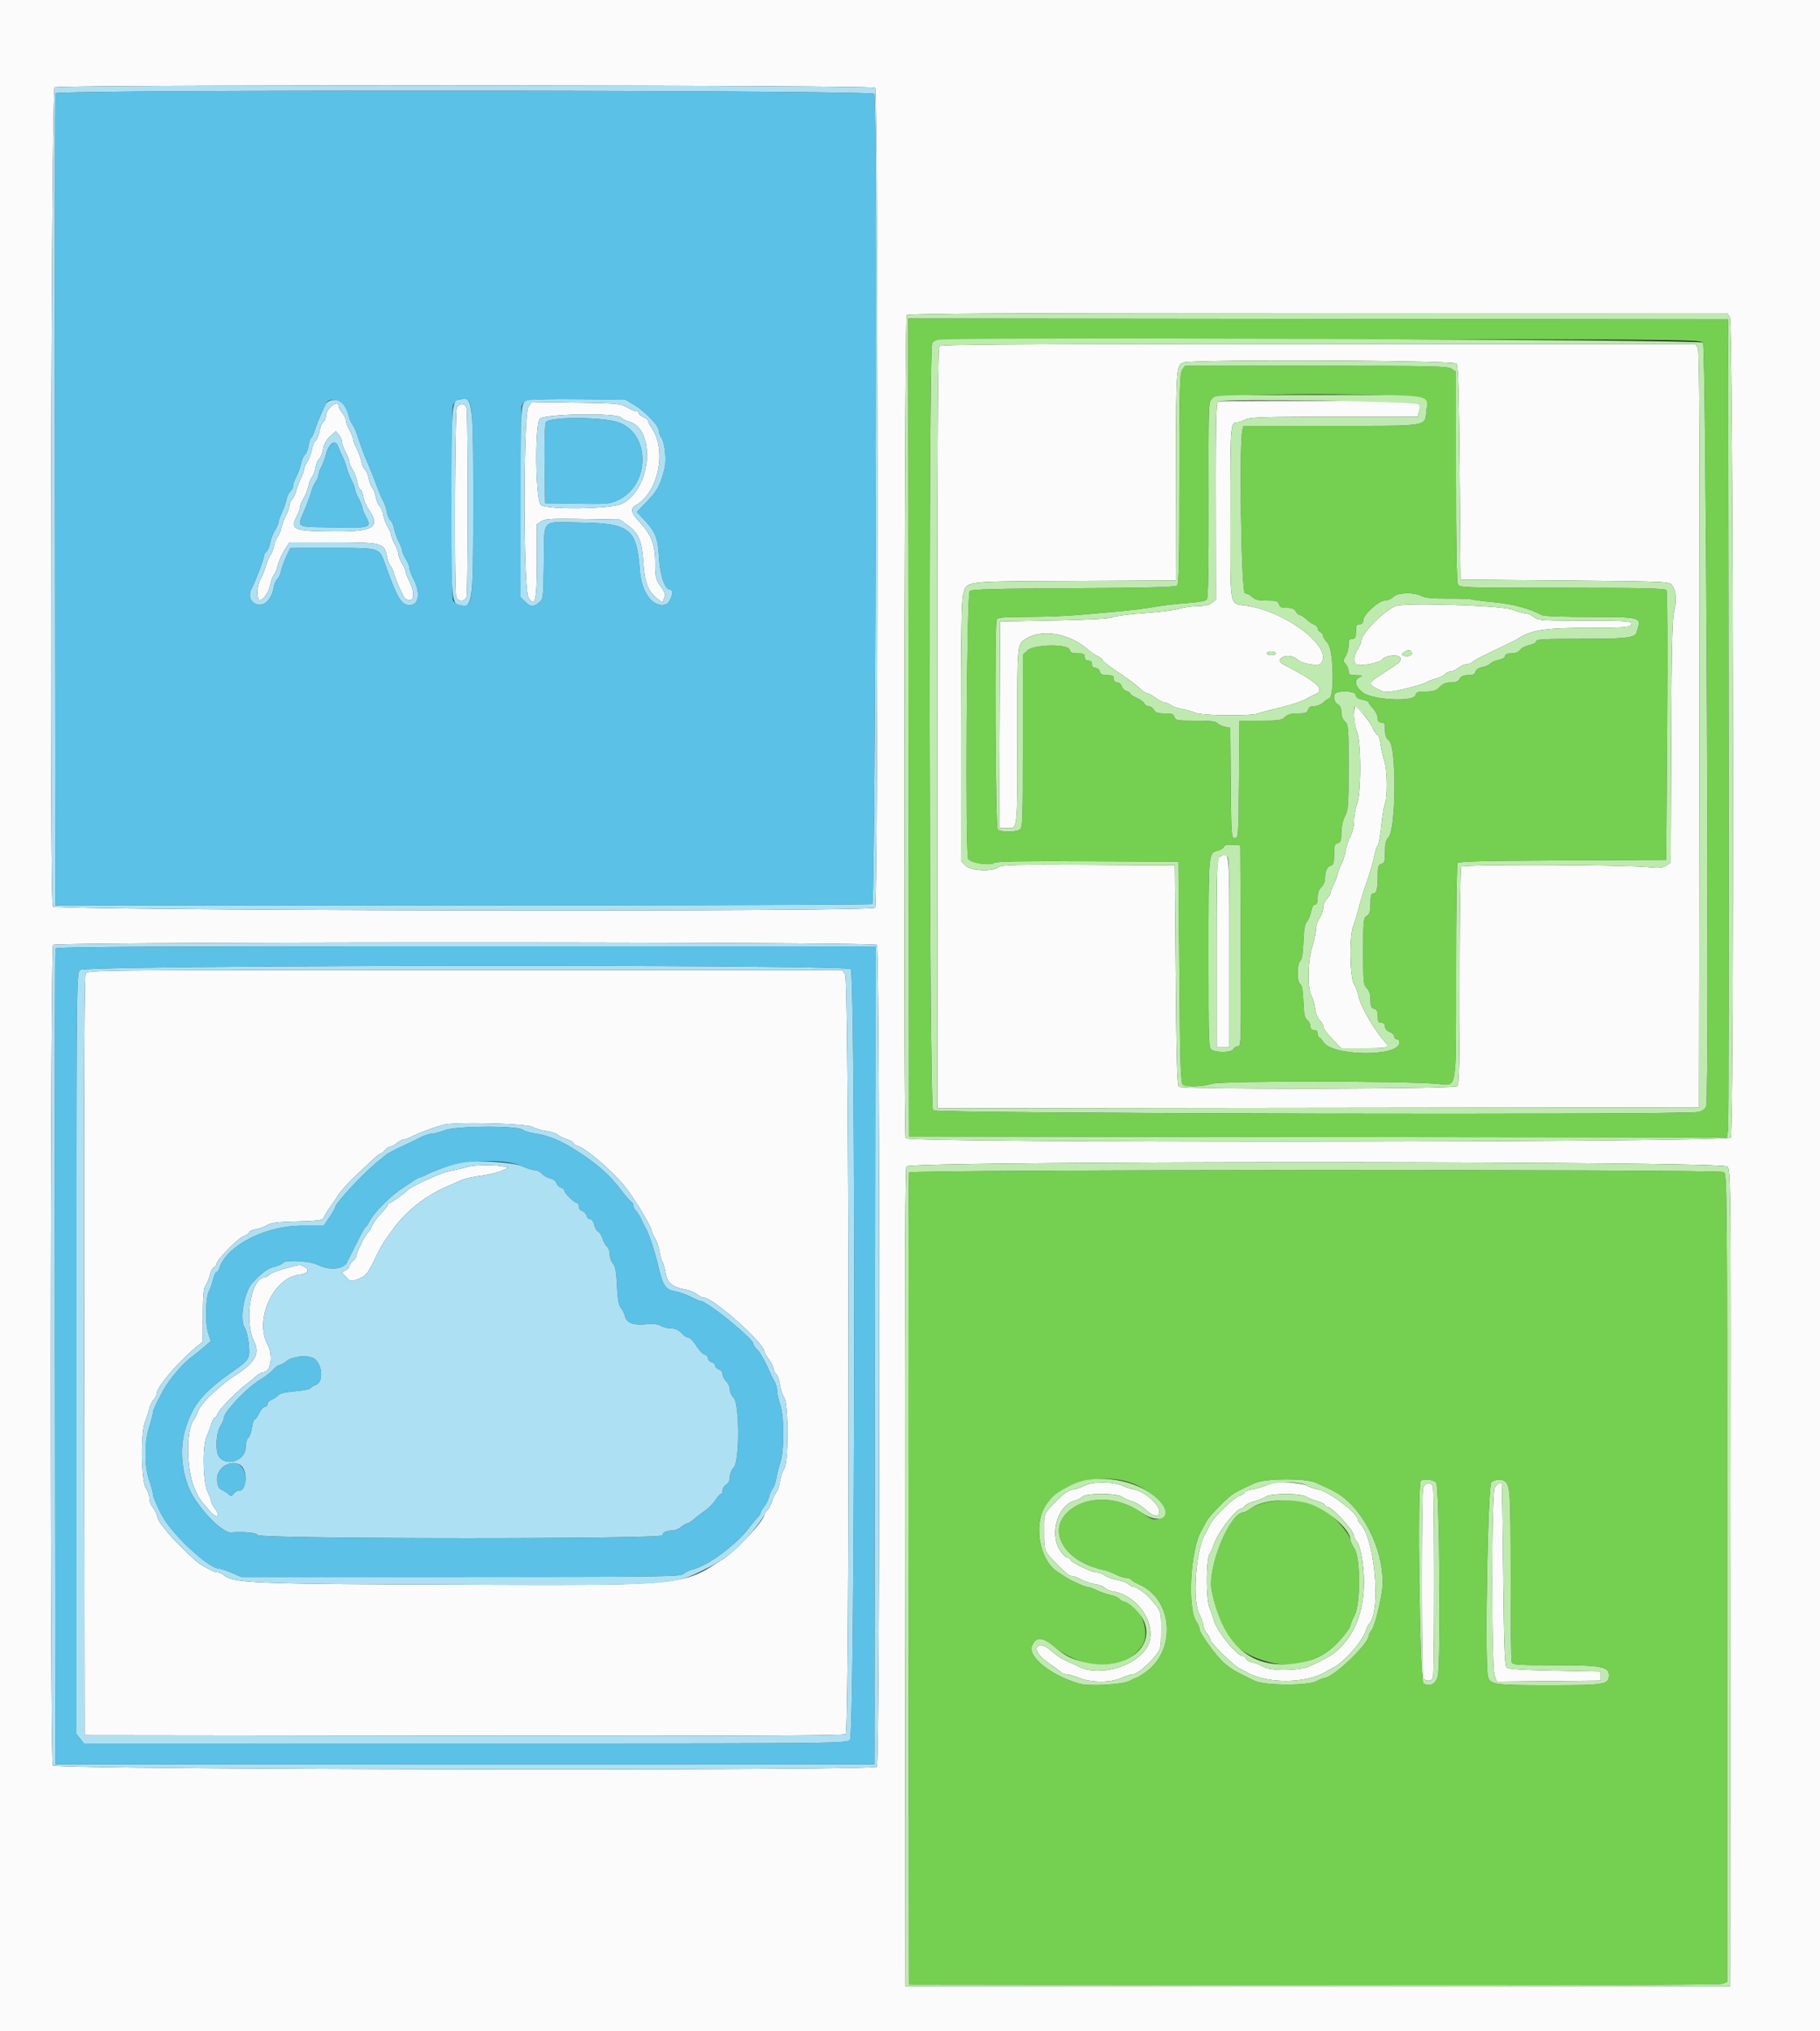 <?xml version="1.0" encoding="UTF-8"?>
<svg data-bbox="0 0 400 446.4" viewBox="0 0 400 446.473" height="446.473" width="400" xmlns="http://www.w3.org/2000/svg" data-type="color">
    <rect x="0" y="0" width="400" height="446.473" fill="#333333" stroke="none"/>
    <g>
        <path fill-rule="evenodd" fill="#5bc1e6" d="M12.185 20.5c-.105.275-.144 40.55-.088 89.5l.103 89h89.4c49.17 0 89.715-.129 90.1-.287.705-.29 1.157-176.257.457-178.08-.327-.854-179.648-.986-179.972-.133m63.54 68.842c.351.536.761 1.488.911 2.116.149.628.49 1.412.757 1.742.267.33.762 1.41 1.1 2.4 1.194 3.497 1.613 4.617 2.319 6.2.392.88 1.217 2.95 1.833 4.6.616 1.65 1.34 3.36 1.608 3.8.268.44.61 1.469.759 2.286.15.817.518 1.69.819 1.94.301.25.663 1.068.804 1.819.14.75.595 2.03 1.01 2.844.415.814.755 1.708.755 1.986s.359 1.095.799 1.815c.439.721.799 1.619.8 1.998 0 .378.369 1.394.819 2.257 1.809 3.471 1.157 6.298-1.335 5.785-1.464-.301-2.295-1.854-4.993-9.33-1.155-3.2-1.061-3.174-11.49-3.17l-9.2.003-.896 1.913c-.493 1.053-1.009 2.481-1.148 3.175s-.496 1.463-.794 1.71c-.297.247-.664 1.106-.814 1.909-.528 2.82-2.239 4.366-3.962 3.581-1.276-.582-1.627-1.953-.871-3.396.863-1.646 2.685-6.453 2.685-7.084 0-.299.251-.751.558-1.006.307-.255.682-1.132.834-1.949.151-.817.62-2.047 1.042-2.733.421-.686.766-1.461.766-1.722 0-.261.34-1.23.755-2.153s.876-2.251 1.025-2.95c.149-.7.53-1.487.846-1.749.316-.262.574-.777.574-1.143 0-.367.34-1.333.755-2.147.415-.814.87-2.094 1.01-2.844.141-.751.507-1.573.814-1.828.307-.255.678-1.172.825-2.038.146-.866.417-1.668.602-1.782.184-.115.549-.881.809-1.703.416-1.314 1.504-3.924 2.37-5.685.724-1.471 3.021-1.175 4.14.533m26.982-1.408c1.133.719 1.293 3.502 1.291 22.463-.002 19.507-.166 22.075-1.438 22.563-.944.362-2.533-.161-2.971-.98-.513-.959-.524-41.572-.012-42.92.461-1.213 2.078-1.794 3.13-1.126m36.493.961c2.625 1.565 5.6 4.666 5.6 5.837 0 .379.246 1.045.546 1.479.775 1.12 1.165 4.951.693 6.812-.912 3.596-1.543 4.785-3.758 7.093l-2.319 2.415 1.527 1.634c2.592 2.776 3.079 4.002 3.347 8.435.237 3.938 1.299 7 2.428 7 1.053 0 .124 2.95-1.025 3.255-2.759.733-5.259-2.626-5.634-7.567-.684-9.034-2.106-10.212-12.567-10.416-9.39-.182-8.369-1.209-8.515 8.566-.121 8.102-.138 8.246-1.067 8.998-1.248 1.009-1.893.964-3.074-.218l-.982-.982.005-20.518c.003-11.285.109-20.902.235-21.372.427-1.592 1.459-1.728 12.36-1.624l10.4.099 1.8 1.074m-19.194 3.894c-.268.501-.383 3.885-.314 9.3l.108 8.511 7.073.109c6.65.103 7.186.055 8.984-.8 7.141-3.396 7.12-14.69-.031-17.105-3.543-1.196-15.182-1.208-15.82-.015m-47.074 4.775c-.477.392-1.065 1.445-1.306 2.341-.242.896-.705 2.138-1.03 2.762-.325.623-.592 1.408-.594 1.744-.001.336-.295 1.029-.653 1.541-.359.511-.794 1.496-.968 2.189-.174.692-.874 2.591-1.556 4.218-1.549 3.699-2.058 3.418 6.461 3.567 8.2.143 8.412.074 7.168-2.312-.47-.901-.854-1.861-.854-2.132 0-.272-.36-1.166-.8-1.986-.44-.821-.8-1.726-.8-2.01 0-.284-.34-1.184-.756-2-.416-.816-.874-1.98-1.017-2.585-.143-.606-.598-1.821-1.011-2.701-.414-.88-.901-1.993-1.084-2.474-.322-.847-.359-.852-1.2-.162M12.185 208.5c-.105.275-.144 40.73-.088 89.9l.103 89.4h180l.101-89.9.101-89.9h-90.014c-71.642 0-90.052.102-90.203.5m174.786 4.529c1.112 1.111.943 168.257-.171 169.371-.795.795-1.333.8-84.571.8H18.458l-.829-1.054-.829-1.054v-83.546c0-83.013.005-83.551.8-84.346 1.114-1.114 168.26-1.283 169.371-.171M97.8 248.402c-1.1.421-2.414.772-2.921.781-.506.01-1.586.359-2.4.776-.813.418-2.735 1.346-4.27 2.063-1.535.716-3.015 1.499-3.29 1.74-.274.241-.962.798-1.529 1.238-3.151 2.448-9.777 9.527-9.797 10.467-.004.183-.556 1.143-1.227 2.133l-1.22 1.8h-4.873c-7.944 0-16.511 4.415-18.044 9.3-.156.495-.444.9-.641.9-.196 0-.548.765-.782 1.7-.233.935-.622 2.048-.864 2.473-.743 1.305-.877 6.995-.215 9.118l.589 1.891-1.532 1.309a66.087 66.087 0 0 1-2.599 2.109c-2.284 1.713-5.254 5.28-6.617 7.946-.127.25-.622 1.21-1.1 2.133-.477.924-.868 1.935-.868 2.248 0 .313-.36 1.696-.8 3.073-.547 1.713-.8 3.606-.8 5.989 0 2.444.239 4.181.8 5.811.44 1.279.8 2.612.799 2.963-.001.529.953 2.801 1.964 4.677 2.359 4.378 10.328 11.76 12.694 11.76.327 0 1.528.405 2.669.9l2.074.9h48.258c44.541 0 48.315-.052 49-.669.408-.368 1.282-.799 1.942-.959 3.364-.813 9.453-5.294 12.403-9.128.658-.856 1.512-1.891 1.897-2.3.385-.409.7-.9.7-1.09 0-.19.349-.79.775-1.332.427-.542.901-1.511 1.054-2.154.153-.642.509-1.438.791-1.768.282-.33.633-1.32.779-2.2.147-.88.559-2.5.915-3.6.879-2.716.845-10.074-.059-12.714-.36-1.053-.658-2.403-.661-3-.003-.597-.266-1.536-.584-2.086-.318-.55-.692-1.27-.83-1.6-.992-2.371-2.361-4.84-3.01-5.427-.424-.383-.77-.918-.77-1.189 0-1.095-10.183-9.384-11.528-9.384-.143 0-1.163-.437-2.266-.972-1.103-.535-2.656-1.078-3.451-1.208-2.051-.334-2.666-1.231-3.616-5.265-.827-3.514-2.093-7.391-2.794-8.555-.198-.33-.641-1.211-.983-1.958-.342-.747-.878-1.615-1.192-1.929-.313-.314-.57-.818-.57-1.122 0-.303-.225-.695-.501-.871-.276-.176-1.27-1.332-2.209-2.568-2.762-3.636-5.791-6.218-11.09-9.449-2.445-1.492-5.291-2.605-7.431-2.907-1.333-.189-2.708-.58-3.056-.869-1.129-.939-14.617-.879-17.113.075m17 7.952c.99.456 2.198.832 2.684.837.487.005 1.207.354 1.6.777.394.422 1.234.897 1.868 1.056.634.159 1.238.618 1.343 1.019.105.402.532.839.948.971.416.132.757.422.757.644 0 .539 2.224 2.742 2.769 2.742.237 0 .431.348.431.773 0 .425.341.881.757 1.013.416.132.849.595.962 1.027.114.433.479.787.812.787.35 0 .719.517.875 1.227.148.675.514 1.321.812 1.435.299.115.741.808.983 1.541.242.733.701 1.549 1.019 1.814.319.265.58 1.03.58 1.7 0 .671.313 1.566.695 1.988.531.587.744 1.744.9 4.891.149 2.997.381 4.325.851 4.863.356.408.766 1.242.911 1.855.347 1.458 1.841 2.02 4.643 1.747 1.499-.146 2.519-.035 3.2.348.55.31 1.594.569 2.319.577.881.009 1.627.346 2.246 1.014.51.55 1.195 1 1.523 1 .328 0 1.099.796 1.714 1.769.615.973 1.451 1.856 1.858 1.963.407.106.74.468.74.804 0 .335.36.724.8.864.44.14.8.5.8.8 0 .3.36.66.8.8.44.14.8.602.8 1.027 0 .425.36 1.133.8 1.573.44.44.8 1.25.8 1.8s.378 1.378.841 1.841c1.306 1.306 1.319 13.911.016 15.299-.476.506-.857 1.436-.857 2.09 0 .744-.294 1.361-.8 1.677-.44.275-.8.858-.8 1.296 0 .439-.165.797-.367.797-.202 0-.74.585-1.195 1.3-.455.715-1.473 1.75-2.263 2.3-.79.55-1.899 1.405-2.464 1.9-.565.495-1.198.9-1.406.9-.208 0-.836.36-1.396.8-.559.44-1.428.8-1.93.8-1.33 0-2.179.406-2.179 1.043 0 .875-88.31.831-88.956-.045-.399-.541-2.745-.773-5.946-.589-1.595.092-5.789-3.915-8.176-7.809-2.42-3.949-3.198-9.989-1.876-14.565 1.571-5.436 3.772-8.217 10.002-12.635 4.239-3.006 4.294-3.091 4.032-6.212-.126-1.507-.527-3.193-.891-3.749-1.197-1.826-.121-7.965 1.742-9.94 2.168-2.297 3.233-3.059 4.915-3.511.836-.226 1.628-.585 1.761-.799.461-.747 5.899-.452 7.593.411 2.508 1.279 5.67 1.023 6.437-.521.241-.483.715-1.419 1.054-2.079.339-.66 1.132-2.234 1.763-3.499.63-1.264 1.252-2.299 1.382-2.3.129 0 .444-.458.698-1.016.802-1.761 4.544-5.605 7.066-7.26.88-.578 2.088-1.382 2.684-1.788.596-.405 1.226-.738 1.4-.739.174-.002.856-.291 1.516-.643 5.5-2.932 16.492-3.875 21-1.801m-49.781 41.94c-.649.096-1.618.519-2.154.94-.535.421-1.179.766-1.43.766-.251 0-.917.495-1.48 1.1-.563.605-1.744 1.523-2.625 2.04-2.925 1.716-8.128 7.166-8.131 8.518-.001.298-.361 1.131-.8 1.852-.939 1.539-1.103 5.521-.275 6.654 1.704 2.33 5.876.829 5.876-2.115 0-.853.25-1.759.557-2.013.306-.254.677-1.266.824-2.249.147-.983.416-1.787.598-1.787.181 0 .629-.63.994-1.4.366-.77.926-1.4 1.246-1.4.319 0 .581-.274.581-.61 0-.335.412-.767.916-.958.504-.192 1.141-.619 1.416-.95.323-.389 1.624-.701 3.686-.884 1.752-.155 3.293-.454 3.423-.665.13-.21.669-.547 1.198-.748 1.887-.717 1.309-5.168-.773-5.96-1.132-.43-1.524-.444-3.647-.131m-16.346 24.477c-1.411 1.439-1.42 3.94-.016 4.635a9.538 9.538 0 0 1 1.544.995c.599.497.749.482 1.186-.116.276-.377.883-.685 1.349-.685 1.029 0 1.469-1.382 1.122-3.52-.438-2.702-3.148-3.386-5.185-1.309" data-color="1"/>
        <path fill-rule="evenodd" fill="#75cf50" d="m199.699 159.899.101 89.901 89.875.101 89.876.101.24-1.701c.132-.936.188-41.391.124-89.901l-.115-88.2-90.101-.101-90.101-.101.101 89.901m174.587-84.585c.701.701 1.406 164.938.72 167.771-.145.6-.696 1.025-1.71 1.318-2.464.712-167.368.367-168.235-.352-.878-.729-1.038-168.047-.161-168.759.968-.786 2.8-.802 85.386-.747 79.378.052 83.319.089 84 .769m-114.463 5.975c-.546.78-.623 3.725-.623 23.951 0 18.637-.102 23.146-.529 23.501-.367.304-7.366.473-22.78.549-17.605.087-22.36.219-22.771.63-.664.664-.991 57.626-.338 58.847.495.924 4.907 1.589 5.774.87.38-.316 6.31-.415 20.49-.341L259 189.4l.2 24.315c.173 21.03.281 24.366.8 24.694.92.581 4.45.462 6.448-.219 1.861-.634 41.62-.622 49.332.016 4.615.381 4.219 2.683 4.226-24.582.003-12.883.148-23.647.322-23.921.244-.384 5.481-.52 23.094-.6L366.2 189l.207-29.4c.118-16.888.055-29.613-.149-29.9-.278-.39-5.32-.5-22.893-.5-21.872 0-22.549-.023-22.951-.774-.272-.507-.414-8.678-.414-23.754v-22.98l-.986-.646c-.884-.58-3.947-.646-29.777-.646h-28.792l-.622.889m53.024 6.358c.687.687.809 1.18.647 2.616-.401 3.556.974 3.337-20.909 3.337h-19.292l-.241.9c-.757 2.826-.253 35.9.548 35.9.44 0 1.16.36 1.6.8.625.625 1.333.8 3.237.8 2.101 0 2.467.11 2.647.8.164.625.546.8 1.749.8 1.129 0 1.653.213 1.967.8.235.44.609.8.831.8.37 0 .725.242 2.083 1.422.267.233.801.542 1.186.688.385.146.7.521.7.835 0 .313.27.673.6.8.33.126.6.497.6.824 0 .327.447 1.041.992 1.587 1.279 1.278 1.552 11.66.32 12.133-.358.138-.98.579-1.381.98-.402.402-1.25.731-1.884.731-.817 0-1.215.233-1.363.8-.175.668-.546.8-2.247.8-1.504 0-2.246.209-2.837.8-.707.707-1.333.8-5.394.8h-4.595l-.105 12.9c-.104 12.598-.125 12.9-.906 12.9-.78 0-.803-.302-.906-12.111l-.106-12.111-1.185-.237c-.652-.131-1.391-.486-1.643-.789-.338-.408-1.604-.552-4.846-.552-4.052 0-4.405-.061-4.598-.8-.173-.661-.546-.8-2.149-.8-1.529 0-2.029-.169-2.367-.8-.235-.44-.763-.8-1.171-.8-.409 0-.85-.278-.981-.618-.13-.34-.869-.882-1.642-1.205-.773-.323-1.406-.744-1.406-.936 0-.191-.373-.445-.83-.565-.456-.119-.927-.59-1.046-1.046-.123-.469-.545-.83-.971-.83-.486 0-.753-.283-.753-.8 0-.652-.267-.8-1.437-.8-1.101 0-1.487-.187-1.647-.8-.116-.443-.546-.8-.963-.8-.486 0-.753-.283-.753-.8 0-.533-.267-.8-.8-.8s-.8-.267-.8-.8c0-.663-.267-.8-1.553-.8-1.217 0-1.599-.173-1.763-.8-.344-1.315-7.814-1.197-9.263.146l-1.021.946v19.04c0 18.415-.025 19.053-.774 19.454-1.057.566-4.157.523-4.746-.066-.509-.509-.736-44.786-.237-46.087.207-.541 1.207-.635 6.9-.647 3.661-.008 8.457-.185 10.657-.392 2.2-.208 6.25-.565 9-.793 2.75-.228 6.35-.674 8-.991 1.65-.317 4.842-.697 7.093-.844 2.619-.172 4.252-.459 4.533-.798.309-.371.425-6.905.391-21.933-.047-21.038-.034-21.418.768-22.22 1.306-1.306 45.153-1.277 46.462.032m-.46 43.346c.835.432 2.439.587 5.88.569 2.603-.014 5.003.076 5.333.199.33.124 2.561.406 4.957.627 3.977.367 7.798 1.412 10.338 2.825.394.22 4.924.387 10.471.387 10.955 0 11.299.08 10.618 2.455-.197.689-.41 1.295-.472 1.345-1.043.85-2.828 1-11.886 1-8.288 0-10.026.096-10.026.555 0 .325-.619.672-1.486.835-.818.153-1.728.623-2.023 1.044-.352.502-1.01.766-1.914.766-.938 0-1.377.185-1.377.582 0 .347-.559.687-1.386.842-.762.143-1.59.506-1.84.807-.25.301-1.05.66-1.777.796-.833.156-1.397.531-1.523 1.011-.149.569-.559.762-1.622.762-1.014 0-1.547.23-1.852.8-.313.584-.838.8-1.944.8-1.1 0-1.774.274-2.456 1-.769.818-1.318 1-3.023 1-1.775 0-2.116.123-2.302.833-.392 1.5-9.534 1-11.575-.633-1.744-1.396-1.998-2.826-.6-3.388.753-.302.623-.365-.8-.387-1.47-.022-1.7-.142-1.7-.894 0-.477-.294-1.193-.653-1.589-.603-.667-.603-.796 0-1.718.359-.548.653-1.632.653-2.41 0-1.147.151-1.414.8-1.414.667 0 .8-.267.8-1.6 0-1.333.133-1.6.8-1.6.552 0 .8-.267.8-.86 0-1.254 3.398-4.34 4.78-4.34.603 0 1.422-.36 1.82-.8.895-.989 4.444-1.108 6.187-.207M298 152.755c0 .547.387.829 1.4 1.019.77.144 1.4.408 1.4.586s.45.809 1 1.402c.55.594 1 1.52 1 2.059 0 .712.218.979.8.979.67 0 .8.267.8 1.636 0 1.214.232 1.823.9 2.364 1.655 1.338 1.538 19.562-.136 21.236-.585.585-.764 1.335-.764 3.201 0 2.101-.11 2.467-.8 2.647-.693.181-.8.546-.8 2.73 0 2.879-.25 3.786-1.043 3.786-.408 0-.557.586-.557 2.197 0 1.763-.158 2.295-.8 2.696-.753.47-.8.933-.8 7.803 0 6.771.058 7.362.8 8.104.557.557.8 1.333.8 2.553 0 1.417.153 1.794.8 1.963.613.16.8.546.8 1.647 0 1.17.148 1.437.8 1.437.537 0 .8.267.8.81 0 .496.388.957 1 1.19.55.209 1 .655 1 .99 0 .336.27.61.6.61.33 0 .6.319.6.709 0 3.281-15.085 3.095-16.853-.208-.265-.495-.632-.901-.815-.901-.182 0-.332-.36-.332-.8 0-.533-.267-.8-.8-.8-.551 0-.8-.267-.8-.856 0-.471-.315-1.086-.7-1.368-.553-.404-.73-1.252-.842-4.044-.1-2.483-.308-3.627-.7-3.852-.762-.437-.759-4.415.004-5.048.388-.323.605-1.622.7-4.208.101-2.729.314-3.942.787-4.483.357-.407.771-1.416.918-2.241.166-.923.493-1.5.851-1.5.408 0 .582-.459.582-1.538 0-1.03.264-1.777.8-2.262.44-.398.802-1.191.805-1.762.01-1.74.431-2.754 1.232-2.964.638-.166.763-.572.763-2.474 0-1.938.118-2.306.8-2.484.67-.175.8-.546.8-2.278 0-1.279.305-2.668.8-3.638.732-1.435.8-2.359.8-10.823 0-8.745-.044-9.293-.8-9.977-.493-.446-.8-1.232-.8-2.048 0-.914-.247-1.456-.8-1.752-.888-.475-1.094-2.215-.3-2.535 1.447-.584 4.3-.258 4.3.49M272.703 207.9c.101 21.488.083 22.1-.657 22.1-.418 0-.864.27-.991.6-.272.709-3.466.836-4.681.186-.75-.401-.774-1.059-.774-21.226 0-22.069.005-22.122 1.963-22.552.644-.141 1.274-.526 1.4-.856.165-.431.706-.564 1.933-.475l1.704.123.103 22.1m-72.918 49.8c-.105.275-.144 40.55-.088 89.5l.103 89 88.872.101c57.165.065 89.238-.039 89.9-.29l1.028-.391v-88.796c0-87.38-.012-88.802-.774-89.21-1.227-.657-178.791-.571-179.041.086m49.986 68.716c4.959 2.248 7.764 5.935 5.455 7.17-1.298.695-2.096.481-4.5-1.206-5.293-3.713-12.36-3.676-16.192.084-4.407 4.326-.318 10.853 7.866 12.552.77.16 2.027.627 2.794 1.037.767.411 1.791.747 2.276.747.486 0 .996.183 1.134.406.138.223.852.657 1.587.964 7.597 3.175 8.514 14.477 1.572 19.371-.983.692-1.916 1.26-2.075 1.261-.158.002-.828.302-1.488.667-1.471.814-8.954 1.22-11.018.597-6.333-1.912-11.292-5.868-10.379-8.28.792-2.095 2.281-2.068 4.853.087 6.579 5.515 15.975 5.36 19.457-.32 1.916-3.126-.871-9.553-4.142-9.553-.26 0-.693-.265-.962-.589-.269-.325-1.146-.709-1.949-.854-.803-.146-2.128-.601-2.944-1.011-.816-.41-1.756-.746-2.088-.746-.567 0-3.298-1.204-4.628-2.041-.33-.208-1.165-.739-1.856-1.182-4.338-2.778-5.6-11.169-2.305-15.334 3.9-4.93 13.117-6.736 19.532-3.827m39.369-.563c4.094 1.831 5.012 2.337 6.521 3.598 5.554 4.64 9.175 14.073 7.995 20.827-.682 3.908-1.687 7.489-2.286 8.153-.314.348-.57.859-.57 1.137 0 1.766-7.858 9.225-9.728 9.234-.259.002-1.012.31-1.672.685-1.834 1.043-11.434 1.014-13.63-.041-4.236-2.035-5.09-2.534-6.704-3.913-1.844-1.576-5.466-6.595-5.466-7.573 0-.32-.284-.988-.631-1.483-2.068-2.953-1.378-15.838 1.075-20.077.191-.33.692-1.23 1.112-2 .781-1.429 4.709-5.401 6.212-6.281a25.503 25.503 0 0 1 1.832-.947c.55-.253 1.72-.797 2.6-1.21 2.191-1.028 11.121-1.101 13.34-.109m26.511.008c.714.86 1.035 39.993.349 42.54-.478 1.773-1.703 2.4-3.163 1.619-.841-.45-1.395-43.729-.57-44.553.524-.525 2.845-.255 3.384.394m14.989-.355c1.277.853 1.36 2.113 1.36 20.635 0 10.226.109 18.878.243 19.226.211.552 1.42.633 9.413.633 10.262 0 11.944.304 11.944 2.157 0 2.114-.749 2.243-13.07 2.243-12.436 0-13.171-.117-13.542-2.161-.694-3.828.012-41.904.788-42.471.839-.613 2.157-.734 2.864-.262m-52.086 4.676c-1.346.268-2.994.877-3.662 1.353-.669.476-1.385.865-1.592.865-3.033 0-7.976 12.093-7.004 17.137 1.926 9.998 5.245 14.047 13.029 15.895 5.096 1.21 10.811-.42 14.371-4.099 1.726-1.784 3.104-3.607 3.104-4.107 0-.252.401-1.216.89-2.142 1.341-2.535 1.341-12.572.001-14.684-.488-.77-.889-1.616-.89-1.88-.003-1.027-2.562-4.196-4.727-5.856-3.543-2.714-8.125-3.556-13.52-2.482" data-color="2"/>
        <path fill-rule="evenodd" fill="#fbfbfb" d="M0 223.2v223.2h400V0H0v223.2M192.32 19.28c.699.699.699 179.541 0 180.24-.961.961-180.193.665-180.709-.299-.745-1.393-.361-179.555.389-180.029.96-.607 179.713-.519 180.32.088m187.857 50.409c.767 1.094.973 178.91.209 180.337-.586 1.095-180.923 1.236-181.343.141-.507-1.32-.272-180.378.237-180.887.37-.37 20.991-.48 90.377-.48h89.898l.622.889M206.48 76.08c-.37.37-.48 19.574-.48 84.001v83.521l83.7-.101 83.7-.101.107-83c.081-63.402-.006-83.213-.368-83.9l-.474-.9h-82.853c-63.907 0-82.962.11-83.332.48m113.6 3.84c.41.41.562 5.483.72 24l.2 23.48 22.932.2c22.044.192 22.955.23 23.495.969.919 1.257 1.108 3.339.523 5.759-.431 1.783-.572 7.969-.655 28.766l-.106 26.495-.978.64c-.77.505-1.553.586-3.694.382-5.943-.566-41.029-.676-41.376-.129-.181.285-.332 11.161-.335 24.169-.005 18.626-.114 23.741-.514 24.073-.775.643-60.571.757-61.212.116-.358-.358-.531-6.589-.68-24.56l-.2-24.08-18.927-.104c-16.347-.09-19.044-.022-19.789.5-1.51 1.058-6.104.82-7.302-.378l-.982-.982v-28.471c0-20.35.132-28.911.461-30.012.942-3.142-.669-2.94 24.381-3.063l22.358-.109.04-22.691c.042-24.122.06-24.41 1.577-25.188 1.455-.746 59.309-.536 60.063.218m-52.389 8.346c-.403.164-.503 4.691-.48 21.87l.028 21.664-.864.7c-.574.465-1.558.7-2.932.7-1.138 0-3.053.27-4.256.599-1.203.33-4.724.774-7.826.987-3.101.213-6.161.607-6.8.876-.778.327-5.047.562-12.961.713l-11.8.225-.103 22.7-.104 22.7h1.757c2.362 0 2.238 1.151 2.245-20.824.005-20.277-.062-19.582 2.005-20.842 3.581-2.182 9.634-1.051 13.607 2.545.413.373 1.3.963 1.972 1.31.671.347 1.221.79 1.221.984 0 .194 1.506 1.356 3.347 2.581 1.842 1.225 3.931 2.771 4.643 3.436.712.666 1.511 1.21 1.775 1.21s1.09.45 1.835 1c.745.55 1.635 1.006 1.978 1.013.342.007.954.264 1.359.571.405.307 1.467.681 2.359.832.892.151 2.22.524 2.95.829 1.594.666 12.309.78 13.969.149.586-.223 2.173-.657 3.526-.964 2.854-.65 6.196-1.723 7.059-2.267.33-.209 1.197-.653 1.928-.988 2.173-.997.519-2.575-6.58-6.278-1.55-.809-1.684-1.289-.533-1.905.893-.478 2.233-.205 3.215.654.95.832 4.467 1.413 5.008.827 3.036-3.284-7.288-11.386-16.232-12.739-3.93-.595-3.606 1.231-3.606-20.303 0-19.669.028-20.027 1.58-20.033.341-.002 1.136-.272 1.766-.6.967-.505 3.996-.598 19.492-.598h18.347l.243-.968c.654-2.609 2.259-2.425-21.833-2.502-11.987-.039-22.024.023-22.304.136M72.673 89.438c-.59.547-1.073 1.415-1.073 1.929s-.256 1.147-.569 1.407c-.313.26-.687 1.171-.831 2.026-.144.855-.514 1.762-.821 2.017-.307.255-.674 1.12-.817 1.923-.143.803-.597 2.021-1.011 2.707-.413.686-.751 1.476-.751 1.756s-.348 1.249-.773 2.153c-.425.904-.875 2.126-1 2.716-.126.59-.498 1.342-.828 1.671-.329.33-.599.935-.599 1.344 0 .409-.35 1.429-.777 2.267-.427.838-.897 2.092-1.044 2.785-.148.694-.498 1.531-.779 1.861-.281.33-.641 1.23-.8 2-.159.77-.508 1.67-.776 2-.267.33-.714 1.397-.992 2.371-.279.974-.74 2.144-1.024 2.6-.785 1.257-1.102 3.706-.601 4.643.539 1.007 2.252-1.15 2.667-3.36.13-.69.455-1.524.724-1.854.268-.33.663-1.32.877-2.201.214-.88.872-2.365 1.462-3.3l1.073-1.699h9.541c10.832 0 11.351.136 11.885 3.117.146.816.499 1.753.784 2.083.284.33.65 1.14.813 1.8.255 1.038 1.022 2.83 2.14 5 .17.33.695.658 1.168.728 1.152.171 1.182-1.925.059-4.128-.44-.863-.8-1.797-.8-2.075 0-.278-.359-1.095-.799-1.815-.439-.721-.799-1.626-.8-2.011 0-.386-.361-1.374-.801-2.195-.44-.82-.8-1.744-.8-2.051 0-.307-.338-1.12-.751-1.806-.414-.686-.868-1.904-1.011-2.707-.143-.803-.506-1.664-.807-1.914-.301-.25-.671-1.123-.823-1.94-.152-.817-.508-1.756-.791-2.086-.284-.33-.633-1.257-.777-2.06-.144-.803-.508-1.664-.809-1.914-.301-.25-.658-1.043-.793-1.763-.135-.719-.604-2.011-1.042-2.87-.438-.859-.796-1.795-.796-2.079 0-.284-.36-1.189-.8-2.01-.44-.82-.8-1.786-.8-2.144 0-.359-.36-1.11-.8-1.669-.44-.56-.8-1.203-.8-1.43 0-.856-.69-.785-1.727.177m43.453.019c-1.143 1.744-1.117 40.182.029 41.93 1.48 2.259 1.845.624 1.845-8.254v-7.915l.975-.639c.831-.544 2.182-.619 9.1-.509l8.125.13 1.577 1.115c2.574 1.819 3.29 3.456 3.623 8.285.313 4.552 1.015 6.353 3.12 8.009l1.083.852.352-.931c.374-.991.369-1.007-1.038-3.086-.776-1.147-.917-1.873-.917-4.722 0-4.047-.82-6.178-3.476-9.034-1.856-1.996-2.045-2.901-.759-3.645 5.01-2.901 6.854-12.198 3.395-17.127-.418-.596-.76-1.242-.76-1.436 0-.193-.45-.557-1-.807-.55-.251-1-.64-1-.864 0-.225-.232-.409-.515-.409-.284 0-1.229-.398-2.1-.884-1.49-.832-2.164-.893-11.259-1.026l-9.674-.141-.726 1.108m-15.712.117c-.446.834-.599 39.896-.162 41.526.16.598.546.9 1.148.9.602 0 .988-.302 1.148-.9.315-1.175.315-40.225 0-41.4-.298-1.112-1.566-1.187-2.134-.126m36.109 2.206c.319.319 1.015.69 1.547.823 6.164 1.547 5.165 14.84-1.361 18.1-2.344 1.17-16.235 1.384-17.82.274-1.172-.82-1.404-17.264-.266-18.888.796-1.137 16.796-1.413 17.9-.309M75.2 97.246c0 .416.36 1.429.8 2.25.44.82.8 1.744.8 2.051 0 .307.338 1.12.751 1.806.414.686.872 1.922 1.018 2.747.147.825.431 1.5.631 1.5s.479.675.619 1.5c.141.825.595 1.982 1.009 2.571 2.85 4.052 1.518 5.129-6.346 5.129-9.907 0-10.828-.324-9.292-3.271.446-.854.81-1.842.81-2.194 0-.352.341-1.202.757-1.888.416-.686.886-1.877 1.044-2.647.159-.77.515-1.67.793-2 .278-.33.622-1.257.766-2.06.144-.803.512-1.668.819-1.923.307-.255.683-1.202.836-2.105.186-1.101.69-2.02 1.531-2.791l1.254-1.149.7.858c.385.472.7 1.199.7 1.616m231.754 35.902c-2.294.606-7.751 6.036-7.755 7.718-.001.294-.361 1.123-.8 1.844-1.025 1.679-1.04 3.134-.038 3.396 1.177.308 4.947-.501 5.433-1.165.66-.904 3.622-1.196 3.932-.389.29.756.208.831-3.857 3.495-3.303 2.165-3.32 2.223-.988 3.452 1.174.618 1.838.715 3.2.465 2.816-.515 6.88-1.6 7.314-1.953.223-.18 1.172-.556 2.11-.834.937-.279 1.904-.747 2.149-1.042.244-.294.758-.535 1.141-.535s1.155-.36 1.714-.8c.56-.44 1.381-.8 1.826-.8.444 0 1.05-.242 1.346-.538.295-.296 2.513-1.465 4.928-2.599 2.415-1.134 4.661-2.244 4.991-2.465 2.847-1.915 5.968-2.398 15.486-2.398 7.018 0 8.91-.113 9.275-.553.778-.937-.33-1.047-10.54-1.047-9.107 0-9.777-.05-10.73-.8-.56-.44-1.387-.8-1.839-.8-.452 0-1.744-.363-2.87-.807-2.236-.882-22.713-1.562-25.428-.845m3.338 10.328c.186.559-.915.967-1.748.647-.592-.227-.583-.305.084-.793.801-.585 1.439-.53 1.664.146m-29.892.124c0 .22-.45.4-1 .4s-1-.18-1-.4c0-.22.45-.4 1-.4s1 .18 1 .4m17.2 13.55c0 1.072.291 2.737.648 3.7.917 2.48.913 13.392-.007 15.9-.352.963-.641 2.59-.641 3.616 0 1.084-.339 2.528-.81 3.449-.445.872-.92 2.305-1.056 3.185-.136.88-.581 2.268-.99 3.084-.409.816-.75 1.716-.758 2-.007.284-.361 1.236-.786 2.116-.425.88-.779 1.797-.786 2.039-.008.241-.374.854-.814 1.361-.44.507-.801 1.39-.803 1.961-.001.572-.36 1.579-.797 2.239-.437.66-.796 1.769-.797 2.464-.002.696-.361 2.406-.798 3.8-.997 3.182-1.104 8.997-.198 10.749.333.645.717 1.98.852 2.966.135.985.582 2.096.993 2.468.412.373.748.976.748 1.341 0 .366.885 1.598 1.967 2.738l1.968 2.074h4.966c5.244 0 5.863-.147 4.901-1.167-2.348-2.488-5.63-8.1-6.045-10.339-.153-.822-.566-1.936-.917-2.476-.974-1.494-1.143-10.388-.245-12.818.366-.99.911-2.79 1.211-4 .3-1.21 1.078-3.73 1.729-5.6.651-1.87 1.388-4.378 1.636-5.573.248-1.195.625-2.381.837-2.636.212-.256.563-2.182.781-4.281.217-2.099.579-4.3.803-4.889.598-1.572.498-7.4-.162-9.45-.314-.974-.685-2.626-.825-3.671-.14-1.045-.415-1.9-.611-1.9s-.712-.765-1.147-1.7c-.695-1.495-3.322-4.7-3.852-4.7-.107 0-.195.877-.195 1.95M268 188.383c-.521.336-.6 3.128-.6 21.102V230.2h2.8v-21c0-22.951.071-22.284-2.2-20.817m-75.28 19.297c.699.699.699 179.941 0 180.64-.957.957-180.592.666-181.106-.294-.638-1.192-.573-179.707.066-180.346.699-.699 180.341-.699 181.04 0m-173.907 6.295c-.284.531-.383 27.118-.314 84.1L18.6 381.4l83.358.101c61.283.074 83.501-.018 83.9-.349.9-.747.798-165.59-.104-166.966l-.646-.986h-82.94c-81.656 0-82.946.012-83.355.775m98.192 33.697c.663.358 2.067.78 3.12.938 1.053.158 2.136.508 2.406.778s1.161.712 1.98.983c.819.27 1.489.645 1.489.833 0 .188.377.462.838.608 2.354.747 9.231 6.899 11.454 10.247l1.708 2.57c1.355 2.034 3.2 5.389 3.2 5.818 0 .252.337 1.02.749 1.706.412.686.87 2.048 1.018 3.027.147.979.429 1.975.627 2.212.197.238.506 1.312.686 2.388.365 2.18 1.497 3.122 4.393 3.655.84.154 1.956.615 2.481 1.023.525.408 1.196.742 1.492.742 2.075 0 13.354 10.047 13.354 11.895 0 .192.45.96 1 1.705.55.745 1 1.658 1 2.029 0 .37.25.881.557 1.135.306.254.681 1.296.834 2.316.153 1.019.578 2.311.944 2.869.972 1.483.985 14.198.016 15.677-.358.545-.782 1.798-.944 2.783-.162.985-.522 2.061-.8 2.391-.278.33-.718 1.261-.977 2.068-.259.807-.732 1.684-1.05 1.949-.319.265-.58.649-.58.855 0 1.279-5.972 7.745-8.946 9.688-9.227 6.026-8.075 5.916-59.654 5.735-43.518-.152-48.27-.348-50.172-2.07-.38-.344-1.021-.625-1.424-.625-.789 0-3.825-1.662-5.008-2.741-1.947-1.775-5.083-4.934-5.796-5.838-.44-.557-1.12-1.408-1.511-1.891-.391-.483-.823-1.339-.961-1.904-.137-.564-.583-1.455-.989-1.98-.406-.525-.739-1.43-.739-2.011 0-.581-.315-1.502-.7-2.046-1.035-1.462-1.255-11.806-.306-14.389.363-.99.812-2.398.998-3.129.185-.731.623-1.646.972-2.032.35-.386.636-.939.636-1.229 0-1.5 4.681-7.011 8.889-10.465l1.286-1.055.012-5.762c.011-4.62.141-5.958.661-6.751.356-.544.778-1.583.937-2.31.16-.727.543-1.418.853-1.537.309-.118.562-.44.562-.713 0-.846 4.519-5.508 5.897-6.083.717-.3 1.303-.714 1.303-.921 0-.207.675-.502 1.5-.655.825-.153 1.938-.564 2.473-.912.734-.478 2.336-.671 6.53-.786 4.683-.128 5.597-.255 5.808-.806.138-.36.8-1.435 1.47-2.389.67-.955 1.399-2.036 1.619-2.402.579-.965 2.561-3.16 4.355-4.822.856-.793 2.266-2.116 3.133-2.941.868-.825 1.715-1.5 1.883-1.5.168 0 .631-.36 1.029-.8.398-.44.942-.8 1.208-.8s.942-.36 1.501-.8c.56-.44 1.259-.801 1.554-.802.295-.002 1.077-.285 1.737-.629 1.47-.767 5.108-2.103 7-2.57 2.606-.644 18.033-.268 19.405.473m262.596 8.729c.797.797.8 1.234.7 90.5L380.2 436.6H199l-.101-89.725c-.069-61.394.03-89.969.314-90.5.665-1.243 179.145-1.217 180.388.026M103 256.43c-.66.191-2.19.55-3.4.798-1.974.403-2.857.728-6.4 2.353-1.547.709-3.379 1.717-3.6 1.981-.551.657-3.608 2.838-3.977 2.838a.423.423 0 0 0-.423.42c0 .231-.654 1.086-1.453 1.9-.799.814-1.695 2.049-1.99 2.743-.295.695-.678 1.325-.851 1.4-.442.193-2.506 4.293-2.506 4.978 0 .312-.36.875-.8 1.252-.44.377-.8.908-.8 1.182 0 .273-.377.699-.838.945l-.837.448.907.966c1.078 1.148 1.131 1.153 3.091.304 1.292-.56 1.757-1.132 3.007-3.7 1.673-3.438 1.875-3.779 4.018-6.772 2.95-4.119 7.096-7.475 11.785-9.537a416.616 416.616 0 0 0 3.467-1.544c.66-.301 2.557-.729 4.215-.951 1.658-.222 3.728-.714 4.6-1.092l1.585-.688-1.2-.28c-1.685-.392-6.168-.359-7.6.056m-40.327 22.369c-1.501.4-3.045 1.013-3.432 1.364-.387.35-.893.637-1.125.637-2.963 0-4.511 9.632-2.262 14.08 1.312 2.595.198 4.609-4.064 7.349-1.631 1.048-1.715 1.115-5.068 4.024-1.418 1.23-3.04 3.263-3.314 4.152-.168.547-.509 1.247-.757 1.555-1.869 2.321-1.7 11.481.288 15.64.902 1.886 1.02 2.054 3.201 4.548 1.572 1.797 2.503 1.318 1.107-.57-.466-.63-.853-1.378-.861-1.662-.007-.284-.361-1.236-.786-2.116-.984-2.038-1.139-9.923-.234-11.94.311-.693.774-1.935 1.031-2.76.256-.825.619-1.5.807-1.5.188 0 .469-.401.625-.891.266-.839 4.098-4.757 6.366-6.509a59.1 59.1 0 0 0 2.079-1.7c.574-.495 1.276-.9 1.562-.9 1.695 0 2.274-3.661.964-6.104-2.896-5.405 1.182-14.523 6.844-15.302 2.08-.286 2.577-1.034 1.182-1.78-.934-.5-.779-.514-4.153.385m178.174 47.123c-.964.071-2.134.366-2.6.655-.466.289-1.436.634-2.155.766-1.44.265-1.93.591-3.98 2.657-2.779 2.799-2.671 2.524-2.651 6.748.019 4.253-.05 4.084 2.879 7.051 2.194 2.223 2.674 2.601 3.299 2.601.315 0 1.201.337 1.969.748.768.412 2.15.876 3.071 1.032.921.155 1.872.52 2.112.809.241.29 1.106.651 1.923.803 5.885 1.091 9.99 8.034 7.312 12.366-2.582 4.177-10.346 6.362-14.858 4.181a79.269 79.269 0 0 0-2.368-1.097c-1.36-.593-2.356-1.24-3.913-2.542-1.441-1.205-2.678-1.42-3.022-.526-.295.771.897 2.219 3.005 3.651.951.646 1.968 1.4 2.259 1.675.29.275.869.5 1.285.5.416 0 1.67.36 2.786.8 2.73 1.076 6.896 1.08 9.256.009.959-.435 2.104-.798 2.544-.806.894-.016 3.763-2.456 5.237-4.453.865-1.172.963-1.71.963-5.27 0-4.177.088-3.919-2.34-6.88-.783-.955-3.064-2.6-3.606-2.6-.325 0-.889-.27-1.253-.599-.364-.33-1.478-.752-2.475-.938-.997-.186-2.239-.637-2.759-1.001-.52-.364-1.326-.662-1.792-.662-1.04 0-5.775-2.321-5.775-2.831 0-.203-.246-.369-.546-.369-.3 0-1.02-.685-1.6-1.522-2.501-3.608-.618-10.098 3.209-11.058.568-.143 1.295-.521 1.614-.84.827-.827 7.661-.816 8.747.014.427.326 1.406.773 2.176.993.77.219 2.108 1.032 2.973 1.806 1.892 1.693 3.027 1.846 3.027.407 0-1.604-3.312-4.415-5.746-4.876-.69-.131-1.704-.458-2.254-.726-1.2-.585-3.559-.853-5.953-.676m39.553-.063c-.55.094-1.63.422-2.4.729s-2.075.669-2.9.803c-.825.135-1.5.395-1.5.579 0 .183-.568.568-1.262.855-1.584.657-5.754 4.804-6.535 6.5-.323.701-.744 1.545-.937 1.875-2.058 3.527-2.86 14.475-1.286 17.56.451.885.82 1.951.82 2.37 0 .419.36 1.22.8 1.779.44.56.8 1.232.8 1.495 0 .634 5.125 5.681 6.4 6.303.55.268 1.27.642 1.6.832 4.453 2.555 12.66 2.558 17.2.007.33-.186 1.237-.684 2.016-1.107 2.428-1.32 6.286-5.788 6.991-8.098.158-.517.517-1.211.797-1.541 2.561-3.016 1.085-18.768-2.052-21.905-.304-.304-.552-.735-.552-.959 0-1.339-6.38-6.156-8.691-6.561-.83-.146-1.869-.489-2.309-.763-.87-.542-5.39-1.028-7-.753m32.38 1.195c-.405 1.063-.385 41.492.02 41.863.811.744 1.919.638 2.145-.206.317-1.183.32-40.629.003-41.811-.337-1.258-1.667-1.164-2.168.154m15.72.029c-.705 1.517-.721 39.25-.017 41.195l.482 1.334 11.418-.106 11.417-.106v-2l-10.081-.2c-7.514-.149-10.213-.332-10.6-.72-.405-.405-.566-4.868-.736-20.4-.119-10.934-.254-19.925-.3-19.98-.349-.418-1.169.091-1.583.983m-41.489 1.843c.434.289 1.554.747 2.489 1.016.935.27 1.7.663 1.7.874 0 .211.241.384.536.384 1.014 0 5.864 5.32 5.864 6.432 0 .278.282.817.627 1.198.346.382.837 2.016 1.092 3.632 1.373 8.704-.478 15.751-5.302 20.177-1.287 1.18-1.995 1.593-6.187 3.607-2.114 1.016-8.726 1.072-10.23.087-.55-.36-1.57-.773-2.267-.918-.696-.145-1.366-.523-1.487-.839-.122-.317-.452-.577-.733-.578-1.197-.003-5.56-5.352-6.265-7.681a70.047 70.047 0 0 0-1.063-3.117c-.754-2.044-.692-10.689.083-11.663.235-.295.659-1.253.941-2.128.814-2.522 4.865-7.809 5.984-7.809.17 0 .532-.269.805-.597.272-.329 1.234-.796 2.137-1.039.903-.243 2.002-.695 2.442-1.003 1.07-.749 7.724-.775 8.834-.035" data-color="3"/>
        <path fill-rule="evenodd" fill="#beeaaf" d="M199.28 69.28c-.509.509-.744 179.567-.237 180.887.42 1.095 180.757.954 181.343-.141.764-1.427.558-179.243-.209-180.337l-.622-.889h-89.898c-69.386 0-90.007.11-90.377.48m180.635 89.12c.064 48.51.008 88.965-.124 89.901l-.24 1.701-89.876-.101-89.875-.101-.101-89.901-.101-89.901 90.101.101 90.101.101.115 88.2M206.2 74.688c-.44.109-1.025.381-1.3.604-.877.712-.717 168.03.161 168.759.867.719 165.771 1.064 168.235.352 1.014-.293 1.565-.718 1.71-1.318.686-2.833-.019-167.07-.72-167.771-.69-.69-165.351-1.303-168.086-.626M373.139 76.5c.362.687.449 20.498.368 83.9l-.107 83-83.7.101-83.7.101v-83.521c0-64.427.11-83.631.48-84.001.37-.37 19.425-.48 83.332-.48h82.853l.474.9m-113.122 3.202c-1.517.778-1.535 1.066-1.577 25.188l-.04 22.691-22.358.109c-25.05.123-23.439-.079-24.381 3.063-.329 1.101-.461 9.662-.461 30.012v28.471l.982.982c1.198 1.198 5.792 1.436 7.302.378.745-.522 3.442-.59 19.789-.5l18.927.104.2 24.08c.149 17.971.322 24.202.68 24.56.641.641 60.437.527 61.212-.116.4-.332.509-5.447.514-24.073.003-13.008.154-23.884.335-24.169.347-.547 35.433-.437 41.376.129 2.141.204 2.924.123 3.694-.382l.978-.64.106-26.495c.083-20.797.224-26.983.655-28.766.585-2.42.396-4.502-.523-5.759-.54-.739-1.451-.777-23.495-.969L321 127.4l-.2-23.48c-.158-18.517-.31-23.59-.72-24-.754-.754-58.608-.964-60.063-.218m58.997 1.344.986.646v22.98c0 15.076.142 23.247.414 23.754.402.751 1.079.774 22.951.774 17.573 0 22.615.11 22.893.5.204.287.267 13.012.149 29.9L366.2 189l-22.778.103c-17.613.08-22.85.216-23.094.6-.174.274-.319 11.038-.322 23.921-.007 27.265.389 24.963-4.226 24.582-7.712-.638-47.471-.65-49.332-.016-1.998.681-5.528.8-6.448.219-.519-.328-.627-3.664-.8-24.694L259 189.4l-19.954-.104c-14.18-.074-20.11.025-20.49.341-.867.719-5.279.054-5.774-.87-.653-1.221-.326-58.183.338-58.847.411-.411 5.166-.543 22.771-.63 15.414-.076 22.413-.245 22.78-.549.427-.355.529-4.864.529-23.501 0-20.226.077-23.171.623-23.951l.622-.889h28.792c25.83 0 28.893.066 29.777.646m-52.629 6.569c-.802.802-.815 1.182-.768 22.22.034 15.028-.082 21.562-.391 21.933-.281.339-1.914.626-4.533.798-2.251.147-5.443.527-7.093.844-1.65.317-5.25.763-8 .991-2.75.228-6.8.585-9 .793-2.2.207-6.996.384-10.657.392-5.693.012-6.693.106-6.9.647-.499 1.301-.272 45.578.237 46.087.589.589 3.689.632 4.746.066.749-.401.774-1.039.774-19.454v-19.04l1.021-.946c1.449-1.343 8.919-1.461 9.263-.146.164.627.546.8 1.763.8 1.286 0 1.553.137 1.553.8 0 .533.267.8.8.8s.8.267.8.8c0 .517.267.8.753.8.417 0 .847.357.963.8.16.613.546.8 1.647.8 1.17 0 1.437.148 1.437.8 0 .517.267.8.753.8.426 0 .848.361.971.83.119.456.59.927 1.046 1.046.457.12.83.374.83.565 0 .192.633.613 1.406.936.773.323 1.512.865 1.642 1.205.131.34.572.618.981.618.408 0 .936.36 1.171.8.338.631.838.8 2.367.8 1.603 0 1.976.139 2.149.8.193.739.546.8 4.598.8 3.242 0 4.508.144 4.846.552.252.303.991.658 1.643.789l1.185.237.106 12.111c.103 11.809.126 12.111.906 12.111.781 0 .802-.302.906-12.9l.105-12.9h4.595c4.061 0 4.687-.093 5.394-.8.591-.591 1.333-.8 2.837-.8 1.701 0 2.072-.132 2.247-.8.148-.567.546-.8 1.363-.8.634 0 1.482-.329 1.884-.731.401-.401 1.023-.842 1.381-.98 1.232-.473.959-10.855-.32-12.133-.545-.546-.992-1.26-.992-1.587 0-.327-.27-.698-.6-.824-.33-.127-.6-.487-.6-.8 0-.314-.315-.689-.7-.835-.385-.146-.919-.455-1.186-.688-1.358-1.18-1.713-1.422-2.083-1.422-.222 0-.596-.36-.831-.8-.314-.587-.838-.8-1.967-.8-1.203 0-1.585-.175-1.749-.8-.18-.69-.546-.8-2.647-.8-1.904 0-2.612-.175-3.237-.8-.44-.44-1.16-.8-1.6-.8-.801 0-1.305-33.074-.548-35.9l.241-.9h19.292c21.883 0 20.508.219 20.909-3.337.413-3.667 1.822-3.463-23.894-3.463-22.008 0-22.414.014-23.215.815m45.545 1.317c.077.402.031 1.167-.102 1.7l-.243.968h-18.347c-15.496 0-18.525.093-19.492.598-.63.328-1.425.598-1.766.6-1.552.006-1.58.364-1.58 20.033 0 21.534-.324 19.708 3.606 20.303 8.944 1.353 19.268 9.455 16.232 12.739-.541.586-4.058.005-5.008-.827-.982-.859-2.322-1.132-3.215-.654-1.151.616-1.017 1.096.533 1.905 7.099 3.703 8.753 5.281 6.58 6.278-.731.335-1.598.779-1.928.988-.863.544-4.205 1.617-7.059 2.267-1.353.307-2.94.741-3.526.964-1.66.631-12.375.517-13.969-.149-.73-.305-2.058-.678-2.95-.829-.892-.151-1.954-.525-2.359-.832-.405-.307-1.017-.564-1.359-.571-.343-.007-1.233-.463-1.978-1.013-.745-.55-1.571-1-1.835-1s-1.063-.544-1.775-1.21c-.712-.665-2.801-2.211-4.643-3.436-1.841-1.225-3.347-2.387-3.347-2.581 0-.194-.55-.637-1.221-.984-.672-.347-1.559-.937-1.972-1.31-3.973-3.596-10.026-4.727-13.607-2.545-2.067 1.26-2 .565-2.005 20.842-.007 21.975.117 20.824-2.245 20.824h-1.757l.104-22.7.103-22.7 11.8-.225c7.914-.151 12.183-.386 12.961-.713.639-.269 3.699-.663 6.8-.876 3.102-.213 6.623-.657 7.826-.987 1.203-.329 3.118-.599 4.256-.599 1.374 0 2.358-.235 2.932-.7l.864-.7-.028-21.664c-.023-17.179.077-21.706.48-21.87 1.689-.685 44.102-.047 44.239.666M306.2 131.2c-.398.44-1.217.8-1.82.8-1.382 0-4.78 3.086-4.78 4.34 0 .593-.248.86-.8.86-.667 0-.8.267-.8 1.6 0 1.333-.133 1.6-.8 1.6-.649 0-.8.267-.8 1.414 0 .778-.294 1.862-.653 2.41-.603.922-.603 1.051 0 1.718.359.396.653 1.112.653 1.589 0 .752.23.872 1.7.894 1.423.022 1.553.085.8.387-1.398.562-1.144 1.992.6 3.388 2.041 1.633 11.183 2.133 11.575.633.186-.71.527-.833 2.302-.833 1.705 0 2.254-.182 3.023-1 .682-.726 1.356-1 2.456-1 1.106 0 1.631-.216 1.944-.8.305-.57.838-.8 1.852-.8 1.063 0 1.473-.193 1.622-.762.126-.48.69-.855 1.523-1.011.727-.136 1.527-.495 1.777-.796.25-.301 1.078-.664 1.84-.807.827-.155 1.386-.495 1.386-.842 0-.397.439-.582 1.377-.582.904 0 1.562-.264 1.914-.766.295-.421 1.205-.891 2.023-1.044.867-.163 1.486-.51 1.486-.835 0-.459 1.738-.555 10.026-.555 9.058 0 10.843-.15 11.886-1 .062-.05.275-.656.472-1.345.681-2.375.337-2.455-10.618-2.455-5.547 0-10.077-.167-10.471-.387-2.54-1.413-6.361-2.458-10.338-2.825-2.396-.221-4.627-.503-4.957-.627-.33-.123-2.73-.213-5.333-.199-3.441.018-5.045-.137-5.88-.569-1.743-.901-5.292-.782-6.187.207m26.182 2.793c1.126.444 2.418.807 2.87.807.452 0 1.279.36 1.839.8.953.75 1.623.8 10.73.8 10.21 0 11.318.11 10.54 1.047-.365.44-2.257.553-9.275.553-9.518 0-12.639.483-15.486 2.398-.33.221-2.576 1.331-4.991 2.465-2.415 1.134-4.633 2.303-4.928 2.599-.296.296-.902.538-1.346.538-.445 0-1.266.36-1.826.8-.559.44-1.331.8-1.714.8s-.897.241-1.141.535c-.245.295-1.212.763-2.149 1.042-.938.278-1.887.654-2.11.834-.434.353-4.498 1.438-7.314 1.953-1.362.25-2.026.153-3.2-.465-2.332-1.229-2.315-1.287.988-3.452 4.065-2.664 4.147-2.739 3.857-3.495-.31-.807-3.272-.515-3.932.389-.486.664-4.256 1.473-5.433 1.165-1.002-.262-.987-1.717.038-3.396.439-.721.799-1.55.8-1.844.004-1.682 5.461-7.112 7.755-7.718 2.715-.717 23.192-.037 25.428.845m-23.754 9.337c-.667.488-.676.566-.084.793.833.32 1.934-.088 1.748-.647-.225-.676-.863-.731-1.664-.146m-30.228.27c0 .22.45.4 1 .4s1-.18 1-.4c0-.22-.45-.4-1-.4s-1 .18-1 .4m15.3 8.665c-.794.32-.588 2.06.3 2.535.553.296.8.838.8 1.752 0 .816.307 1.602.8 2.048.756.684.8 1.232.8 9.977 0 8.464-.068 9.388-.8 10.823-.495.97-.8 2.359-.8 3.638 0 1.732-.13 2.103-.8 2.278-.682.178-.8.546-.8 2.484 0 1.902-.125 2.308-.763 2.474-.801.21-1.222 1.224-1.232 2.964-.003.571-.365 1.364-.805 1.762-.536.485-.8 1.232-.8 2.262 0 1.079-.174 1.538-.582 1.538-.358 0-.685.577-.851 1.5-.147.825-.561 1.834-.918 2.241-.473.541-.686 1.754-.787 4.483-.095 2.586-.312 3.885-.7 4.208-.763.633-.766 4.611-.004 5.048.392.225.6 1.369.7 3.852.112 2.792.289 3.64.842 4.044.385.282.7.897.7 1.368 0 .589.249.856.8.856.533 0 .8.267.8.8 0 .44.15.8.332.8.183 0 .55.406.815.901 1.768 3.303 16.853 3.489 16.853.208 0-.39-.27-.709-.6-.709-.33 0-.6-.274-.6-.61 0-.335-.45-.781-1-.99-.612-.233-1-.694-1-1.19 0-.543-.263-.81-.8-.81-.652 0-.8-.267-.8-1.437 0-1.101-.187-1.487-.8-1.647-.647-.169-.8-.546-.8-1.963 0-1.22-.243-1.996-.8-2.553-.742-.742-.8-1.333-.8-8.104 0-6.87.047-7.333.8-7.803.642-.401.8-.933.8-2.696 0-1.611.149-2.197.557-2.197.793 0 1.043-.907 1.043-3.786 0-2.184.107-2.549.8-2.73.69-.18.8-.546.8-2.647 0-1.866.179-2.616.764-3.201 1.674-1.674 1.791-19.898.136-21.236-.668-.541-.9-1.15-.9-2.364 0-1.369-.13-1.636-.8-1.636-.582 0-.8-.267-.8-.979 0-.539-.45-1.465-1-2.059-.55-.593-1-1.224-1-1.402 0-.178-.63-.442-1.4-.586-1.013-.19-1.4-.472-1.4-1.019 0-.748-2.853-1.074-4.3-.49m5.723 4.435c.788.825 1.789 2.265 2.224 3.2.435.935.951 1.7 1.147 1.7.196 0 .471.855.611 1.9s.511 2.697.825 3.671c.66 2.05.76 7.878.162 9.45-.224.589-.586 2.79-.803 4.889-.218 2.099-.569 4.025-.781 4.281-.212.255-.589 1.441-.837 2.636s-.985 3.703-1.636 5.573c-.651 1.87-1.429 4.39-1.729 5.6-.3 1.21-.845 3.01-1.211 4-.898 2.43-.729 11.324.245 12.818.351.54.764 1.654.917 2.476.415 2.239 3.697 7.851 6.045 10.339.962 1.02.343 1.167-4.901 1.167h-4.966l-1.968-2.074c-1.082-1.14-1.967-2.372-1.967-2.738 0-.365-.336-.968-.748-1.341-.411-.372-.858-1.483-.993-2.468-.135-.986-.519-2.321-.852-2.966-.906-1.752-.799-7.567.198-10.749.437-1.394.796-3.104.798-3.8.001-.695.36-1.804.797-2.464.437-.66.796-1.667.797-2.239.002-.571.363-1.454.803-1.961.44-.507.806-1.12.814-1.361.007-.242.361-1.159.786-2.039.425-.88.779-1.832.786-2.116.008-.284.349-1.184.758-2 .409-.816.854-2.204.99-3.084.136-.88.611-2.313 1.056-3.185.471-.921.81-2.365.81-3.449 0-1.026.289-2.653.641-3.616.92-2.508.924-13.42.007-15.9-.592-1.598-.916-5.65-.453-5.65.107 0 .839.675 1.628 1.5m-30.46 29.452c-.126.33-.756.715-1.4.856-1.958.43-1.963.483-1.963 22.552 0 20.167.024 20.825.774 21.226 1.215.65 4.409.523 4.681-.186.127-.33.573-.6.991-.6.74 0 .758-.612.657-22.1l-.103-22.1-1.704-.123c-1.227-.089-1.768.044-1.933.475M270.2 209.2v21h-2.8v-20.715c0-22.286-.059-21.651 2-21.387.789.101.8.403.8 21.102m-70.987 47.175c-.284.531-.383 29.106-.314 90.5L199 436.6h181.2l.101-89.699c.1-89.266.097-89.703-.7-90.5-1.243-1.243-179.723-1.269-180.388-.026m179.613 1.239c.762.408.774 1.83.774 89.21v88.796l-1.028.391c-.662.251-32.735.355-89.9.29L199.8 436.2l-.103-89c-.056-48.95-.017-89.225.088-89.5.25-.657 177.814-.743 179.041-.086m-143.228 68.72c-2.979 1.442-3.992 2.181-5.359 3.909-3.295 4.165-2.033 12.556 2.305 15.334.691.443 1.526.974 1.856 1.182 1.33.837 4.061 2.041 4.628 2.041.332 0 1.272.336 2.088.746.816.41 2.141.865 2.944 1.011.803.145 1.68.529 1.949.854.269.324.702.589.962.589.946 0 3.25 2.07 4.129 3.709 3.356 6.26-3.899 11.787-12.672 9.652-3.021-.734-4.23-1.357-6.772-3.488-2.572-2.155-4.061-2.182-4.853-.087-.913 2.412 4.046 6.368 10.379 8.28 2.064.623 9.547.217 11.018-.597.66-.365 1.33-.665 1.488-.667.159-.001 1.092-.569 2.075-1.261 6.942-4.894 6.025-16.196-1.572-19.371-.735-.307-1.449-.741-1.587-.964-.138-.223-.648-.406-1.134-.406-.485 0-1.509-.336-2.276-.747-.767-.41-2.024-.877-2.794-1.037-8.184-1.699-12.273-8.226-7.866-12.552 3.832-3.76 10.899-3.797 16.192-.084 4.614 3.237 7.553.622 3.5-3.113-4.482-4.131-13.287-5.517-18.628-2.933m40.202-.372c-.88.413-2.05.957-2.6 1.21-.55.253-1.374.679-1.832.947-1.503.88-5.431 4.852-6.212 6.281-.42.77-.921 1.67-1.112 2-2.453 4.239-3.143 17.124-1.075 20.077.347.495.631 1.163.631 1.483 0 .978 3.622 5.997 5.466 7.573 1.614 1.379 2.468 1.878 6.704 3.913 2.196 1.055 11.796 1.084 13.63.041.66-.375 1.413-.683 1.672-.685 1.87-.009 9.728-7.468 9.728-9.234 0-.278.256-.789.57-1.137.599-.664 1.604-4.245 2.286-8.153 1.18-6.754-2.441-16.187-7.995-20.827-1.509-1.261-2.427-1.767-6.521-3.598-2.219-.992-11.149-.919-13.34.109m36.467-.495c-.825.824-.271 44.103.57 44.553 1.46.781 2.685.154 3.163-1.619.686-2.547.365-41.68-.349-42.54-.539-.649-2.86-.919-3.384-.394m15.509.301c-.776.567-1.482 38.643-.788 42.471.371 2.044 1.106 2.161 13.542 2.161 12.321 0 13.07-.129 13.07-2.243 0-1.853-1.682-2.157-11.944-2.157-7.993 0-9.202-.081-9.413-.633-.134-.348-.243-9-.243-19.226 0-18.522-.083-19.782-1.36-20.635-.707-.472-2.025-.351-2.864.262m-80.976.83c.55.268 1.564.595 2.254.726 2.434.461 5.746 3.272 5.746 4.876 0 1.439-1.135 1.286-3.027-.407-.865-.774-2.203-1.587-2.973-1.806-.77-.22-1.749-.667-2.176-.993-1.086-.83-7.92-.841-8.747-.014-.319.319-1.046.697-1.614.84-3.827.96-5.71 7.45-3.209 11.058.58.837 1.3 1.522 1.6 1.522.3 0 .546.166.546.369 0 .51 4.735 2.831 5.775 2.831.466 0 1.272.298 1.792.662.52.364 1.762.815 2.759 1.001.997.186 2.111.608 2.475.938.364.329.928.599 1.253.599.542 0 2.823 1.645 3.606 2.6 2.428 2.961 2.34 2.703 2.34 6.88 0 3.56-.098 4.098-.963 5.27-1.474 1.997-4.343 4.437-5.237 4.453-.44.008-1.585.371-2.544.806-2.36 1.071-6.526 1.067-9.256-.009-1.116-.44-2.37-.8-2.786-.8-.416 0-.995-.225-1.285-.5-.291-.275-1.308-1.029-2.259-1.675-2.108-1.432-3.3-2.88-3.005-3.651.344-.894 1.581-.679 3.022.526 1.557 1.302 2.553 1.949 3.913 2.542.55.239 1.616.733 2.368 1.097 4.512 2.181 12.276-.004 14.858-4.181 2.678-4.332-1.427-11.275-7.312-12.366-.817-.152-1.682-.513-1.923-.803-.24-.289-1.191-.654-2.112-.809-.921-.156-2.303-.62-3.071-1.032-.768-.411-1.654-.748-1.969-.748-.625 0-1.105-.378-3.299-2.601-2.929-2.967-2.86-2.798-2.879-7.051-.02-4.224-.128-3.949 2.651-6.748 2.05-2.066 2.54-2.392 3.98-2.657.719-.132 1.689-.477 2.155-.766 1.541-.957 6.574-.944 8.553.021m40.6.014c.44.274 1.479.617 2.309.763 2.311.405 8.691 5.222 8.691 6.561 0 .224.248.655.552.959 3.137 3.137 4.613 18.889 2.052 21.905-.28.33-.639 1.024-.797 1.541-.705 2.31-4.563 6.778-6.991 8.098-.779.423-1.686.921-2.016 1.107-4.54 2.551-12.747 2.548-17.2-.007-.33-.19-1.05-.564-1.6-.832-1.275-.622-6.4-5.669-6.4-6.303 0-.263-.36-.935-.8-1.495-.44-.559-.8-1.36-.8-1.779 0-.419-.369-1.485-.82-2.37-1.574-3.085-.772-14.033 1.286-17.56.193-.33.614-1.174.937-1.875.781-1.696 4.951-5.843 6.535-6.5.694-.287 1.262-.672 1.262-.855 0-.184.675-.444 1.5-.579.825-.134 2.13-.496 2.9-.803 2.627-1.047 7.7-1.034 9.4.024m27.548.288c.317 1.182.314 40.628-.003 41.811-.226.844-1.334.95-2.145.206-.405-.371-.425-40.8-.02-41.863.501-1.318 1.831-1.412 2.168-.154m15.135-.8c.046.055.181 9.046.3 19.98.17 15.532.331 19.995.736 20.4.387.388 3.086.571 10.6.72l10.081.2v2l-11.417.106-11.418.106-.482-1.334c-.704-1.945-.688-39.678.017-41.195.414-.892 1.234-1.401 1.583-.983m-51.906 2.861c-.44.308-1.539.76-2.442 1.003-.903.243-1.865.71-2.137 1.039-.273.328-.635.597-.805.597-1.119 0-5.17 5.287-5.984 7.809-.282.875-.706 1.833-.941 2.128-.775.974-.837 9.619-.083 11.663.365.99.843 2.393 1.063 3.117.705 2.329 5.068 7.678 6.265 7.681.281.001.611.261.733.578.121.316.791.694 1.487.839.697.145 1.717.558 2.267.918 1.504.985 8.116.929 10.23-.087 4.192-2.014 4.9-2.427 6.187-3.607 4.824-4.426 6.675-11.473 5.302-20.177-.255-1.616-.746-3.25-1.092-3.632-.345-.381-.627-.92-.627-1.198 0-1.112-4.85-6.432-5.864-6.432-.295 0-.536-.173-.536-.384 0-.211-.765-.604-1.7-.874-.935-.269-2.055-.727-2.489-1.016-1.11-.74-7.764-.714-8.834.035m8.674 1.3c4.184.938 9.943 5.717 9.95 8.259.001.264.402 1.11.89 1.88 1.34 2.112 1.34 12.149-.001 14.684-.489.926-.89 1.89-.89 2.142 0 .5-1.378 2.323-3.104 4.107-1.79 1.85-4.154 3.233-6.496 3.8-11.198 2.711-18.414-2.672-20.904-15.596-.972-5.044 3.971-17.137 7.004-17.137.207 0 .923-.389 1.592-.865 2.43-1.731 7.508-2.272 11.959-1.274" data-color="4"/>
        <path fill-rule="evenodd" fill="#aee0f4" d="M12 19.192c-.75.474-1.134 178.636-.389 180.029.516.964 179.748 1.26 180.709.299.699-.699.699-179.541 0-180.24-.607-.607-179.36-.695-180.32-.088m180.157 1.441c.7 1.823.248 177.79-.457 178.08-.385.158-40.93.287-90.1.287H12.2l-.103-89c-.056-48.95-.017-89.225.088-89.5.324-.853 179.645-.721 179.972.133M72.838 87.972c-.529.135-1.093.512-1.253.837-.866 1.761-1.954 4.371-2.37 5.685-.26.822-.625 1.588-.809 1.703-.185.114-.456.916-.602 1.782-.147.866-.518 1.783-.825 2.038-.307.255-.673 1.077-.814 1.828-.14.75-.595 2.03-1.01 2.844-.415.814-.755 1.78-.755 2.147 0 .366-.258.881-.574 1.143-.316.262-.697 1.049-.846 1.749-.149.699-.61 2.027-1.025 2.95-.415.923-.755 1.892-.755 2.153 0 .261-.345 1.036-.766 1.722-.422.686-.891 1.916-1.042 2.733-.152.817-.527 1.694-.834 1.949-.307.255-.558.707-.558 1.006 0 .631-1.822 5.438-2.685 7.084-.756 1.443-.405 2.814.871 3.396 1.723.785 3.434-.761 3.962-3.581.15-.803.517-1.662.814-1.909.298-.247.655-1.016.794-1.71s.655-2.122 1.148-3.175l.896-1.913 9.2-.003c10.429-.004 10.335-.03 11.49 3.17 2.698 7.476 3.529 9.029 4.993 9.33 2.492.513 3.144-2.314 1.335-5.785-.45-.863-.819-1.879-.819-2.257-.001-.379-.361-1.277-.8-1.998-.44-.72-.799-1.537-.799-1.815s-.34-1.172-.755-1.986c-.415-.814-.87-2.094-1.01-2.844-.141-.751-.503-1.569-.804-1.819-.301-.25-.669-1.123-.819-1.94-.149-.817-.491-1.846-.759-2.286-.268-.44-.992-2.15-1.608-3.8-.616-1.65-1.441-3.72-1.833-4.6-.706-1.583-1.125-2.703-2.319-6.2-.338-.99-.833-2.07-1.1-2.4-.267-.33-.608-1.114-.757-1.742-.599-2.515-2.124-3.915-3.798-3.486m27.839-.092c-1.371.356-1.477 1.985-1.477 22.772 0 21.447.033 21.869 1.758 22.302 2.952.741 3.037.106 3.04-22.557.002-22.991-.053-23.364-3.321-22.517m15.058.177c-1.319.662-1.324.748-1.33 22.661l-.005 20.518.982.982c1.181 1.182 1.826 1.227 3.074.218.929-.752.946-.896 1.067-8.998.146-9.775-.875-8.748 8.515-8.566 10.461.204 11.883 1.382 12.567 10.416.375 4.941 2.875 8.3 5.634 7.567 1.149-.305 2.078-3.255 1.025-3.255-1.129 0-2.191-3.062-2.428-7-.268-4.433-.755-5.659-3.347-8.435l-1.527-1.634 2.319-2.415c2.215-2.308 2.846-3.497 3.758-7.093.472-1.861.082-5.692-.693-6.812-.3-.434-.546-1.1-.546-1.479 0-1.171-2.975-4.272-5.6-5.837l-1.8-1.074-10.4-.099c-6.874-.065-10.693.048-11.265.335M74.4 89.261c0 .227.36.87.8 1.43.44.559.8 1.31.8 1.669 0 .358.36 1.324.8 2.144.44.821.8 1.726.8 2.01 0 .284.358 1.22.796 2.079.438.859.907 2.151 1.042 2.87.135.72.492 1.513.793 1.763.301.25.665 1.111.809 1.914.144.803.493 1.73.777 2.06.283.33.639 1.269.791 2.086.152.817.522 1.69.823 1.94.301.25.664 1.111.807 1.914.143.803.597 2.021 1.011 2.707.413.686.751 1.499.751 1.806 0 .307.36 1.231.8 2.051.44.821.801 1.809.801 2.195.001.385.361 1.29.8 2.011.44.72.799 1.537.799 1.815s.36 1.212.8 2.075c1.123 2.203 1.093 4.299-.059 4.128-.473-.07-.998-.398-1.168-.728-1.118-2.17-1.885-3.962-2.14-5-.163-.66-.529-1.47-.813-1.8-.285-.33-.638-1.267-.784-2.083-.534-2.981-1.053-3.117-11.885-3.117H63.61l-1.073 1.699c-.59.935-1.248 2.42-1.462 3.3-.214.881-.609 1.871-.877 2.201-.269.33-.594 1.164-.724 1.854-.415 2.21-2.128 4.367-2.667 3.36-.501-.937-.184-3.386.601-4.643.284-.456.745-1.626 1.024-2.6.278-.974.725-2.041.992-2.371.268-.33.617-1.23.776-2 .159-.77.519-1.67.8-2 .281-.33.631-1.167.779-1.861.147-.693.617-1.947 1.044-2.785.427-.838.777-1.858.777-2.267 0-.409.27-1.014.599-1.344.33-.329.702-1.081.828-1.671.125-.59.575-1.812 1-2.716.425-.904.773-1.873.773-2.153s.338-1.07.751-1.756c.414-.686.868-1.904 1.011-2.707.143-.803.51-1.668.817-1.923.307-.255.677-1.162.821-2.017.144-.855.518-1.766.831-2.026.313-.26.569-.893.569-1.407s.483-1.382 1.073-1.929c1.037-.962 1.727-1.033 1.727-.177m63.385.255c.871.486 1.816.884 2.1.884.283 0 .515.184.515.409 0 .224.45.613 1 .864.55.25 1 .614 1 .807 0 .194.342.84.76 1.436 3.459 4.929 1.615 14.226-3.395 17.127-1.286.744-1.097 1.649.759 3.645 2.656 2.856 3.476 4.987 3.476 9.034 0 2.849.141 3.575.917 4.722 1.407 2.079 1.412 2.095 1.038 3.086l-.352.931-1.083-.852c-2.105-1.656-2.807-3.457-3.12-8.009-.333-4.829-1.049-6.466-3.623-8.285L136.2 114.2l-8.125-.13c-6.918-.11-8.269-.035-9.1.509l-.975.639v7.915c0 8.878-.365 10.513-1.845 8.254-1.146-1.748-1.172-40.186-.029-41.93l.726-1.108 9.674.141c9.095.133 9.769.194 11.259 1.026m-35.237.184c.315 1.175.315 40.225 0 41.4-.16.598-.546.9-1.148.9-.602 0-.988-.302-1.148-.9-.437-1.63-.284-40.692.162-41.526.568-1.061 1.836-.986 2.134.126m16.075 2.389c-1.138 1.624-.906 18.068.266 18.888 1.585 1.11 15.476.896 17.82-.274 6.526-3.26 7.525-16.553 1.361-18.1-.532-.133-1.228-.504-1.547-.823-1.104-1.104-17.104-.828-17.9.309m17.203.715c7.151 2.415 7.172 13.709.031 17.105-1.798.855-2.334.903-8.984.8l-7.073-.109-.108-8.511c-.069-5.415.046-8.799.314-9.3.638-1.193 12.277-1.181 15.82.015m-63.28 3.117c-.841.771-1.345 1.69-1.531 2.791-.153.903-.529 1.85-.836 2.105-.307.255-.675 1.12-.819 1.923-.144.803-.488 1.73-.766 2.06-.278.33-.634 1.23-.793 2-.158.77-.628 1.961-1.044 2.647-.416.686-.757 1.536-.757 1.888 0 .352-.364 1.34-.81 2.194-1.536 2.947-.615 3.271 9.292 3.271 7.864 0 9.196-1.077 6.346-5.129-.414-.589-.868-1.746-1.009-2.571-.14-.825-.419-1.5-.619-1.5s-.484-.675-.631-1.5c-.146-.825-.604-2.061-1.018-2.747-.413-.686-.751-1.499-.751-1.806 0-.307-.36-1.231-.8-2.051-.44-.821-.8-1.834-.8-2.25 0-.417-.315-1.144-.7-1.616l-.7-.858-1.254 1.149m2.67 4.279c.413.88.868 2.095 1.011 2.701.143.605.601 1.769 1.017 2.585.416.816.756 1.716.756 2 0 .284.36 1.189.8 2.01.44.82.8 1.714.8 1.986 0 .271.384 1.231.854 2.132 1.244 2.386 1.032 2.455-7.168 2.312-8.519-.149-8.01.132-6.461-3.567.682-1.627 1.382-3.526 1.556-4.218.174-.693.609-1.678.968-2.189.358-.512.652-1.205.653-1.541.002-.336.269-1.121.594-1.744.325-.624.788-1.866 1.03-2.762.592-2.2 2.025-3.446 2.506-2.179.183.481.67 1.594 1.084 2.474M11.68 207.68c-.639.639-.704 179.154-.066 180.346.514.96 180.149 1.251 181.106.294.699-.699.699-179.941 0-180.64-.699-.699-180.341-.699-181.04 0m180.621 90.22-.101 89.9h-180l-.103-89.4c-.056-49.17-.017-89.625.088-89.9.151-.398 18.561-.5 90.203-.5h90.014l-.101 89.9M17.6 213.2c-.795.795-.8 1.333-.8 84.346v83.546l.829 1.054.829 1.054h83.771c83.238 0 83.776-.005 84.571-.8 1.114-1.114 1.283-168.26.171-169.371-1.111-1.112-168.257-.943-169.371.171m168.154.986c.902 1.376 1.004 166.219.104 166.966-.399.331-22.617.423-83.9.349L18.6 381.4l-.101-83.325c-.069-56.982.03-83.569.314-84.1.409-.763 1.699-.775 83.355-.775h82.94l.646.986M97.6 247.199c-1.892.467-5.53 1.803-7 2.57-.66.344-1.442.627-1.737.629-.295.001-.994.362-1.554.802-.559.44-1.235.8-1.501.8-.266 0-.81.36-1.208.8-.398.44-.861.8-1.029.8-.168 0-1.015.675-1.883 1.5-.867.825-2.277 2.148-3.133 2.941-1.794 1.662-3.776 3.857-4.355 4.822-.22.366-.949 1.447-1.619 2.402-.67.954-1.332 2.029-1.47 2.389-.211.551-1.125.678-5.808.806-4.194.115-5.796.308-6.53.786-.535.348-1.648.759-2.473.912-.825.153-1.5.448-1.5.655 0 .207-.586.621-1.303.921-1.378.575-5.897 5.237-5.897 6.083 0 .273-.253.595-.562.713-.31.119-.693.81-.853 1.537-.159.727-.581 1.766-.937 2.31-.52.793-.65 2.131-.661 6.751l-.012 5.762-1.286 1.055c-4.208 3.454-8.889 8.965-8.889 10.465 0 .29-.286.843-.636 1.229-.349.386-.787 1.301-.972 2.032-.186.731-.635 2.139-.998 3.129-.949 2.583-.729 12.927.306 14.389.385.544.7 1.465.7 2.046 0 .581.333 1.486.739 2.011.406.525.852 1.416.989 1.98.138.565.57 1.421.961 1.904.391.483 1.071 1.334 1.511 1.891.713.904 3.849 4.063 5.796 5.838 1.183 1.079 4.219 2.741 5.008 2.741.403 0 1.044.281 1.424.625 1.902 1.722 6.654 1.918 50.172 2.07 49.238.172 48.363.229 56-3.593 2.759-1.381 5.641-3.416 7.454-5.264 2.069-2.109 5.146-6.035 5.146-6.566 0-.206.261-.59.58-.855.318-.265.791-1.142 1.05-1.949.259-.807.699-1.738.977-2.068.278-.33.638-1.406.8-2.391.162-.985.586-2.238.944-2.783.969-1.479.956-14.194-.016-15.677-.366-.558-.791-1.85-.944-2.869-.153-1.02-.528-2.062-.834-2.316-.307-.254-.557-.765-.557-1.135 0-.371-.45-1.284-1-2.029-.55-.745-1-1.513-1-1.705 0-1.848-11.279-11.895-13.354-11.895-.296 0-.967-.334-1.492-.742s-1.641-.869-2.481-1.023c-2.896-.533-4.028-1.475-4.393-3.655-.18-1.076-.489-2.15-.686-2.388-.198-.237-.48-1.233-.627-2.212-.148-.979-.606-2.341-1.018-3.027-.412-.686-.749-1.454-.749-1.706 0-.429-1.845-3.784-3.2-5.818l-1.708-2.57c-2.223-3.348-9.1-9.5-11.454-10.247-.461-.146-.838-.42-.838-.608s-.67-.563-1.489-.833c-.819-.271-1.71-.713-1.98-.983s-1.353-.62-2.406-.778c-1.053-.158-2.457-.58-3.12-.938-1.372-.741-16.799-1.117-19.405-.473m17.313 1.128c.348.289 1.723.68 3.056.869 2.14.302 4.986 1.415 7.431 2.907 5.299 3.231 8.328 5.813 11.09 9.449.939 1.236 1.933 2.392 2.209 2.568.276.176.501.568.501.871 0 .304.257.808.57 1.122.314.314.85 1.182 1.192 1.929.342.747.785 1.628.983 1.958.701 1.164 1.967 5.041 2.794 8.555.95 4.034 1.565 4.931 3.616 5.265.795.13 2.348.673 3.451 1.208 1.103.535 2.123.972 2.266.972 1.345 0 11.528 8.289 11.528 9.384 0 .271.346.806.77 1.189.649.587 2.018 3.056 3.01 5.427.138.33.512 1.05.83 1.6.318.55.581 1.489.584 2.086.003.597.301 1.947.661 3 .904 2.64.938 9.998.059 12.714-.356 1.1-.768 2.72-.915 3.6-.146.88-.497 1.87-.779 2.2-.282.33-.638 1.126-.791 1.768-.153.643-.627 1.612-1.054 2.154-.426.542-.775 1.142-.775 1.332 0 .19-.315.681-.7 1.09-.385.409-1.239 1.444-1.897 2.3-2.95 3.834-9.039 8.315-12.403 9.128-.66.16-1.534.591-1.942.959-.685.617-4.459.669-49 .669H53l-2.074-.9c-1.141-.495-2.342-.9-2.669-.9-2.366 0-10.335-7.382-12.694-11.76-1.011-1.876-1.965-4.148-1.964-4.677.001-.351-.359-1.684-.799-2.963-.561-1.63-.8-3.367-.8-5.811 0-2.383.253-4.276.8-5.989.44-1.377.8-2.76.8-3.073 0-.313.391-1.324.868-2.248.478-.923.973-1.883 1.1-2.133 1.363-2.666 4.333-6.233 6.617-7.946a66.087 66.087 0 0 0 2.599-2.109l1.532-1.309-.589-1.891c-.662-2.123-.528-7.813.215-9.118.242-.425.631-1.538.864-2.473.234-.935.586-1.7.782-1.7.197 0 .485-.405.641-.9 1.533-4.885 10.1-9.3 18.044-9.3h4.873l1.22-1.8c.671-.99 1.223-1.95 1.227-2.133.02-.94 6.646-8.019 9.797-10.467.567-.44 1.255-.997 1.529-1.238.275-.241 1.755-1.024 3.29-1.74a164.554 164.554 0 0 0 4.27-2.063c.814-.417 1.894-.766 2.4-.776.507-.009 1.821-.36 2.921-.781 2.496-.954 15.984-1.014 17.113-.075m-13.313 7.231c-2.102.356-6.081 1.681-7.8 2.597-.66.352-1.342.641-1.516.643-.174.001-.804.334-1.4.739-.596.406-1.804 1.21-2.684 1.788-2.522 1.655-6.264 5.499-7.066 7.26-.254.558-.569 1.016-.698 1.016-.13.001-.752 1.036-1.382 2.3a439.076 439.076 0 0 1-1.763 3.499c-.339.66-.813 1.596-1.054 2.079-.767 1.544-3.929 1.8-6.437.521-1.694-.863-7.132-1.158-7.593-.411-.133.214-.925.573-1.761.799-1.682.452-2.747 1.214-4.915 3.511-1.863 1.975-2.939 8.114-1.742 9.94.364.556.765 2.242.891 3.749.262 3.121.207 3.206-4.032 6.212-6.23 4.418-8.431 7.199-10.002 12.635-1.322 4.576-.544 10.616 1.876 14.565 2.387 3.894 6.581 7.901 8.176 7.809 3.201-.184 5.547.048 5.946.589.646.876 88.956.92 88.956.045 0-.637.849-1.043 2.179-1.043.502 0 1.371-.36 1.93-.8.56-.44 1.188-.8 1.396-.8.208 0 .841-.405 1.406-.9s1.674-1.35 2.464-1.9c.79-.55 1.808-1.585 2.263-2.3.455-.715.993-1.3 1.195-1.3.202 0 .367-.358.367-.797 0-.438.36-1.021.8-1.296.506-.316.8-.933.8-1.677 0-.654.381-1.584.857-2.09 1.303-1.388 1.29-13.993-.016-15.299-.463-.463-.841-1.291-.841-1.841s-.36-1.36-.8-1.8c-.44-.44-.8-1.148-.8-1.573 0-.425-.36-.887-.8-1.027-.44-.14-.8-.5-.8-.8 0-.3-.36-.66-.8-.8-.44-.14-.8-.529-.8-.864 0-.336-.333-.698-.74-.804-.407-.107-1.243-.99-1.858-1.963-.615-.973-1.386-1.769-1.714-1.769-.328 0-1.013-.45-1.523-1-.619-.668-1.365-1.005-2.246-1.014-.725-.008-1.769-.267-2.319-.577-.681-.383-1.701-.494-3.2-.348-2.802.273-4.296-.289-4.643-1.747-.145-.613-.555-1.447-.911-1.855-.47-.538-.702-1.866-.851-4.863-.156-3.147-.369-4.304-.9-4.891-.382-.422-.695-1.317-.695-1.988 0-.67-.261-1.435-.58-1.7-.318-.265-.777-1.081-1.019-1.814-.242-.733-.684-1.426-.983-1.541-.298-.114-.664-.76-.812-1.435-.156-.71-.525-1.227-.875-1.227-.333 0-.698-.354-.812-.787-.113-.432-.546-.895-.962-1.027-.416-.132-.757-.588-.757-1.013 0-.425-.194-.773-.431-.773-.545 0-2.769-2.203-2.769-2.742 0-.222-.341-.512-.757-.644s-.843-.569-.948-.971c-.105-.401-.709-.86-1.343-1.019-.634-.159-1.474-.634-1.868-1.056-.393-.423-1.113-.772-1.6-.777-.486-.005-1.694-.381-2.684-.837-1.989-.915-9.739-1.382-13.2-.796m9 .816 1.2.28-1.585.688c-.872.378-2.942.87-4.6 1.092-1.658.222-3.555.65-4.215.951-.66.3-2.22.995-3.467 1.544-4.689 2.062-8.835 5.418-11.785 9.537-2.143 2.993-2.345 3.334-4.018 6.772-1.25 2.568-1.715 3.14-3.007 3.7-1.96.849-2.013.844-3.091-.304l-.907-.966.837-.448c.461-.246.838-.672.838-.945 0-.274.36-.805.8-1.182.44-.377.8-.94.8-1.252 0-.685 2.064-4.785 2.506-4.978.173-.075.556-.705.851-1.4.295-.694 1.191-1.929 1.99-2.743.799-.814 1.453-1.669 1.453-1.9 0-.231.191-.42.423-.42.369 0 3.426-2.181 3.977-2.838.221-.264 2.053-1.272 3.6-1.981 3.543-1.625 4.426-1.95 6.4-2.353 1.21-.248 2.74-.607 3.4-.798 1.432-.415 5.915-.448 7.6-.056m-43.774 22.04c1.395.746.898 1.494-1.182 1.78-5.662.779-9.74 9.897-6.844 15.302 1.31 2.443.731 6.104-.964 6.104-.286 0-.988.405-1.562.9a59.1 59.1 0 0 1-2.079 1.7c-2.268 1.752-6.1 5.67-6.366 6.509-.156.49-.437.891-.625.891s-.551.675-.807 1.5c-.257.825-.72 2.067-1.031 2.76-.905 2.017-.75 9.902.234 11.94.425.88.779 1.832.786 2.116.008.284.395 1.032.861 1.662 1.396 1.888.465 2.367-1.107.57-2.181-2.494-2.299-2.662-3.201-4.548-1.988-4.159-2.157-13.319-.288-15.64.248-.308.589-1.008.757-1.555.274-.889 1.896-2.922 3.314-4.152 3.353-2.909 3.437-2.976 5.068-4.024 4.262-2.74 5.376-4.754 4.064-7.349-2.249-4.448-.701-14.08 2.262-14.08.232 0 .738-.287 1.125-.637.387-.351 1.931-.964 3.432-1.364 3.374-.899 3.219-.885 4.153-.385m1.84 20.011c2.082.792 2.66 5.243.773 5.96-.529.201-1.068.538-1.198.748-.13.211-1.671.51-3.423.665-2.062.183-3.363.495-3.686.884-.275.331-.912.758-1.416.95-.504.191-.916.623-.916.958 0 .336-.262.61-.581.61-.32 0-.88.63-1.246 1.4-.365.77-.813 1.4-.994 1.4-.182 0-.451.804-.598 1.787-.147.983-.518 1.995-.824 2.249-.307.254-.557 1.16-.557 2.013 0 2.944-4.172 4.445-5.876 2.115-.828-1.133-.664-5.115.275-6.654.439-.721.799-1.554.8-1.852.003-1.352 5.206-6.802 8.131-8.518.881-.517 2.062-1.435 2.625-2.04.563-.605 1.229-1.1 1.48-1.1.251 0 .895-.345 1.43-.766.871-.684 1.903-.987 4.009-1.174.371-.033 1.177.131 1.792.365m-15.733 23.676c1.503 1.099 1.346 5.499-.197 5.499-.466 0-1.073.308-1.349.685-.437.598-.587.613-1.186.116a9.538 9.538 0 0 0-1.544-.995c-.609-.301-.894-.867-.984-1.955-.23-2.788 3.115-4.918 5.26-3.35" data-color="5"/>
    </g>
</svg>
